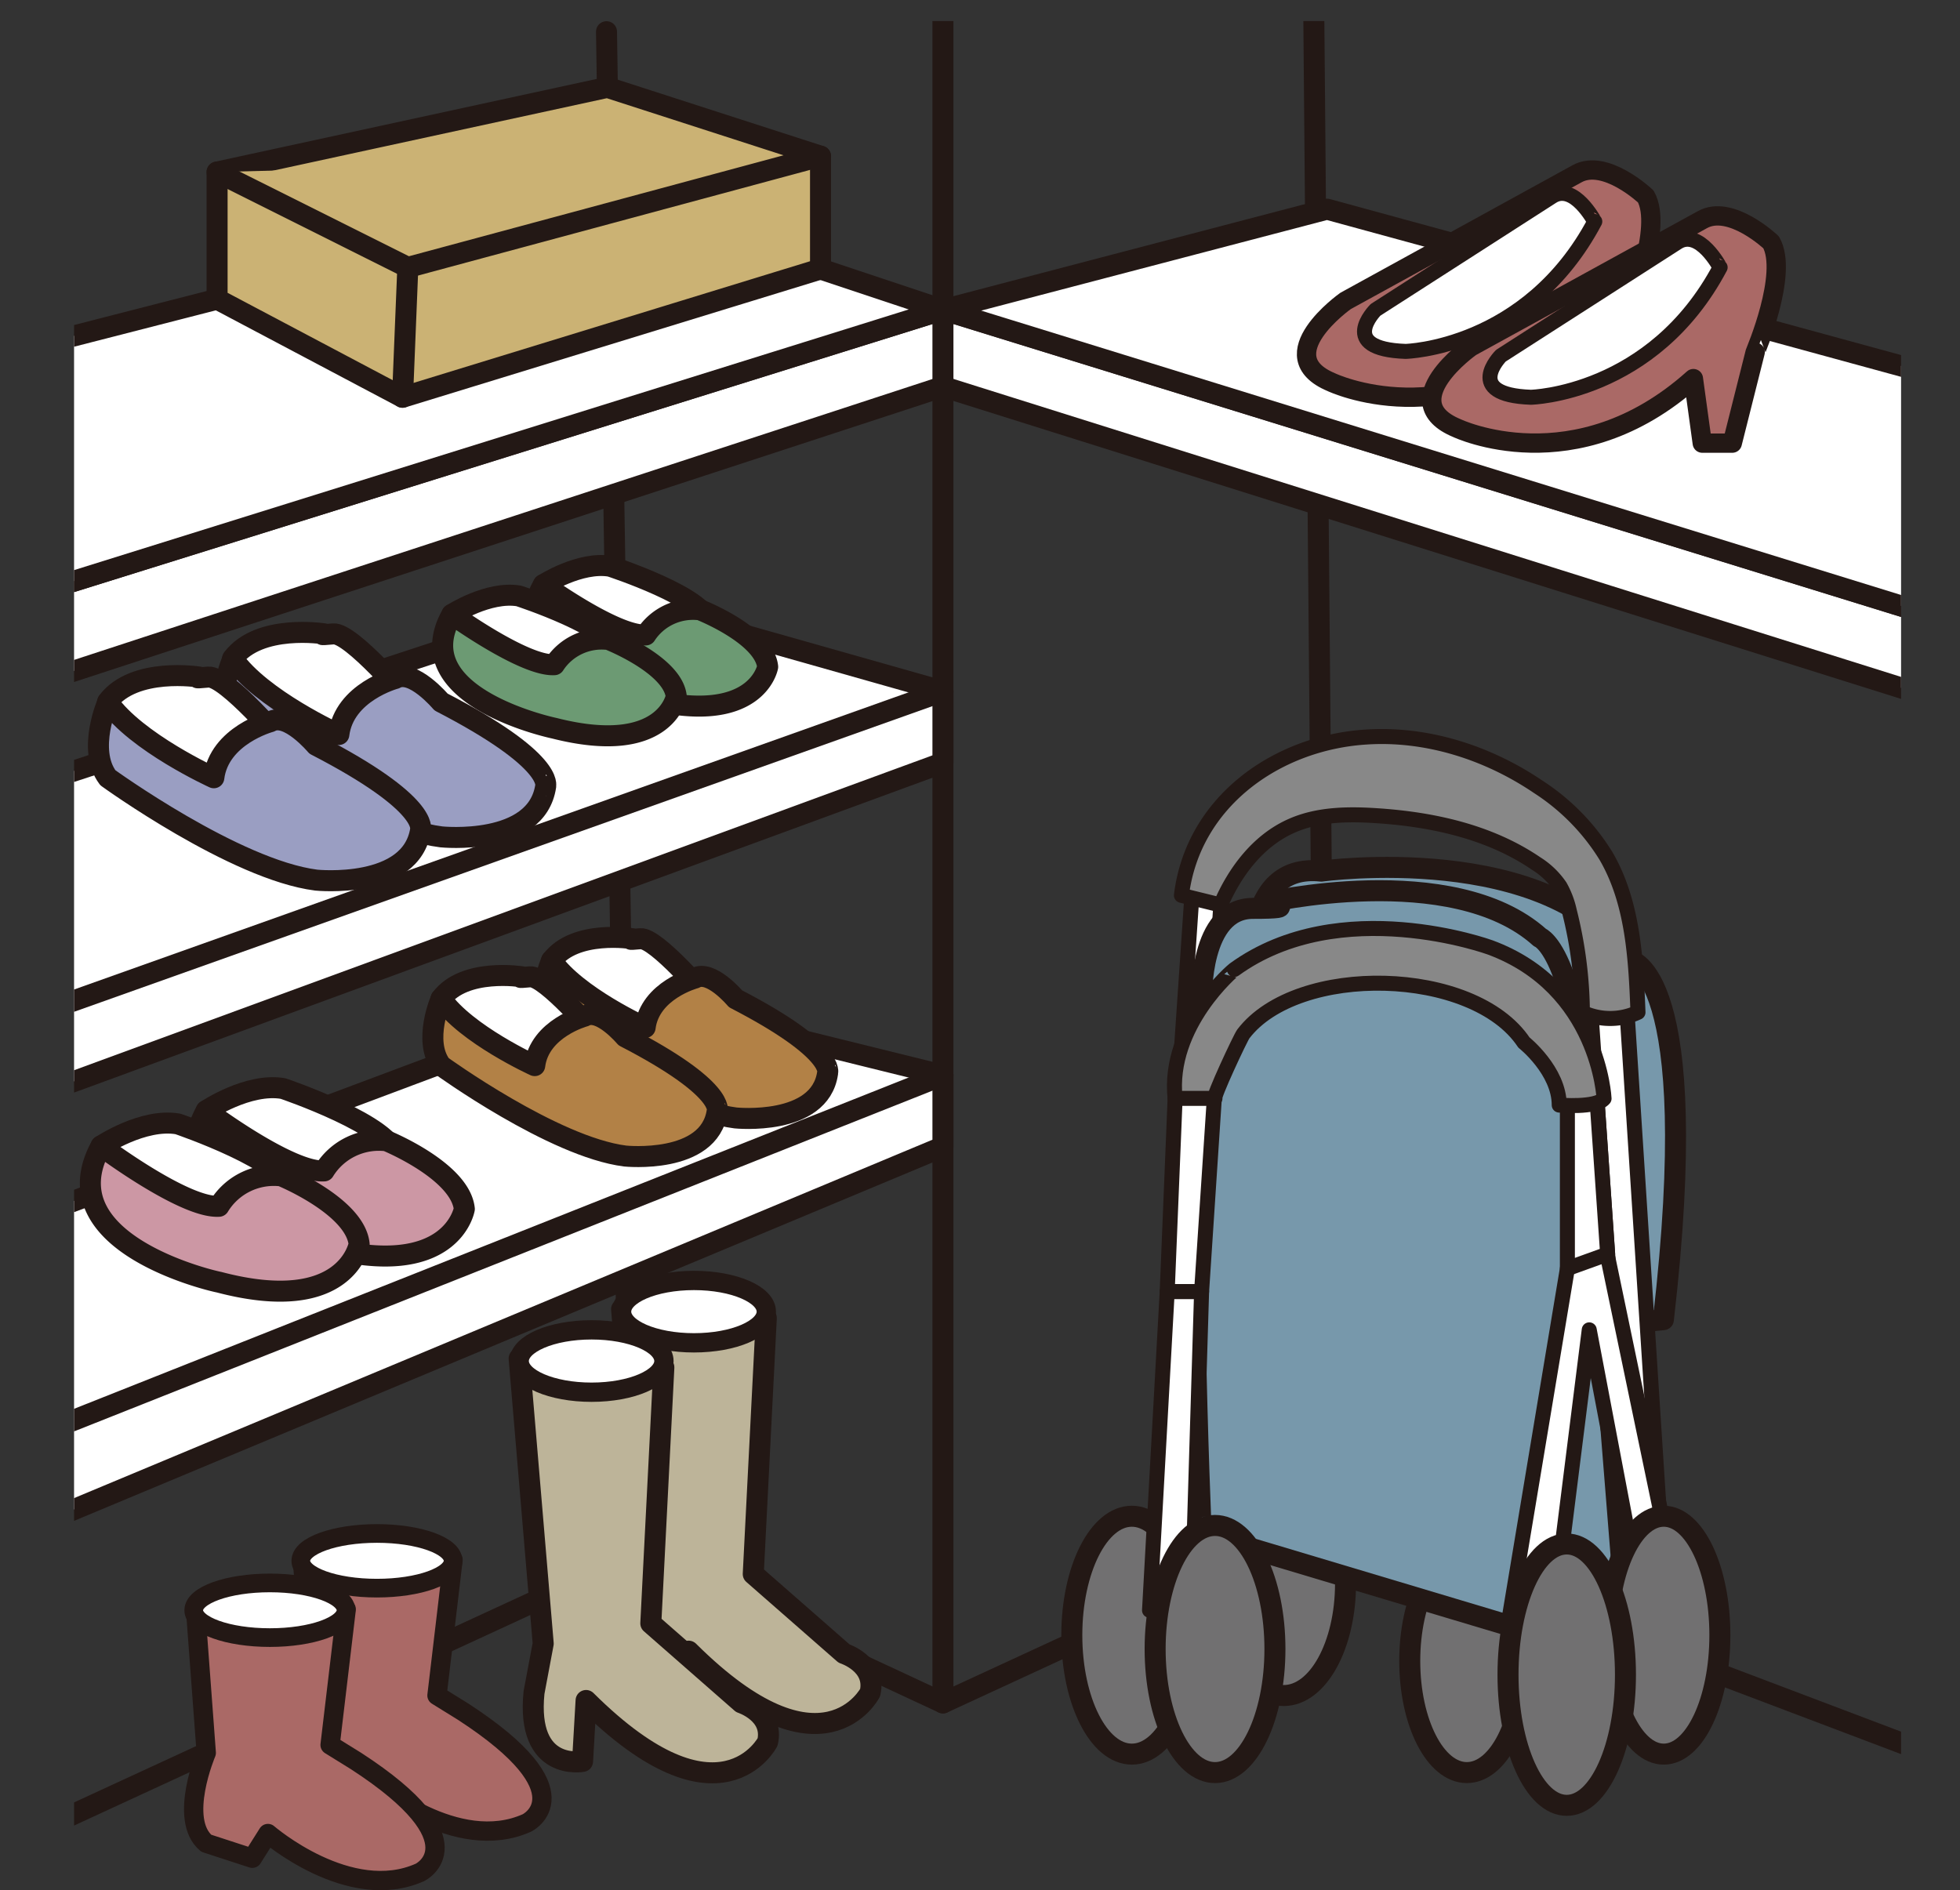 <svg xmlns="http://www.w3.org/2000/svg" xmlns:xlink="http://www.w3.org/1999/xlink" viewBox="0 0 300.38 289.73"><rect x="0" y="0" width="300.38" height="289.73" fill="#333333" stroke="none"/><defs><style>.cls-1,.cls-3{fill:none;}.cls-2{clip-path:url(#clip-path);}.cls-10,.cls-11,.cls-12,.cls-13,.cls-14,.cls-15,.cls-16,.cls-17,.cls-3,.cls-4,.cls-5,.cls-6,.cls-7,.cls-8,.cls-9{stroke:#231815;stroke-linecap:round;stroke-linejoin:round;}.cls-13,.cls-15,.cls-17,.cls-3,.cls-4,.cls-5,.cls-6,.cls-7,.cls-8,.cls-9{stroke-width:3.22px;}.cls-10,.cls-12,.cls-14,.cls-4{fill:#fff;}.cls-5{fill:#6c9a73;}.cls-6{fill:#9a9ec2;}.cls-7{fill:#b28146;}.cls-8{fill:#cc97a4;}.cls-9{fill:#bdb499;}.cls-10,.cls-11{stroke-width:2.96px;}.cls-11{fill:#aa6966;}.cls-12{stroke-width:2.86px;}.cls-13{fill:#cbb274;}.cls-14,.cls-16{stroke-width:2.3px;}.cls-15{fill:#7798ab;}.cls-16{fill:#888;}.cls-17{fill:#717071;}</style><clipPath id="clip-path" transform="translate(11.35 3.23)"><rect id="SVGID" class="cls-1" width="280" height="287.66"/></clipPath></defs><title>img10</title><g id="レイヤー_2" data-name="レイヤー 2"><g id="レイヤー_1-2" data-name="レイヤー 1"><g class="cls-2"><polyline class="cls-3" points="92.95 4.86 96.6 238.69 144.51 261.01 203.37 233.82 201.34 1.61"/><line class="cls-3" x1="144.51" y1="261.01" x2="144.51" y2="3.23"/><line class="cls-3" x1="96.6" y1="238.69" x2="1.61" y2="282.53"/><line class="cls-3" x1="203.37" y1="233.82" x2="298.77" y2="269.95"/><polygon class="cls-4" points="4.05 120.56 92.95 91.35 144.51 105.95 144.51 116.9 7.29 167.24 4.05 120.56"/><line class="cls-4" x1="144.51" y1="105.95" x2="6.45" y2="155.12"/><path class="cls-4" d="M71.93,86.38s5.6-3.61,10.24-2.82c0,0,14.86,4.85,14.92,8.64C97.09,92.2,91.13,103.57,71.93,86.38Z" transform="translate(11.35 3.23)"/><path class="cls-5" d="M71.93,86.38s11.09,8,15.69,7.71a8.63,8.63,0,0,1,8.32-3.85s9.82,3.85,10.36,8.73c0,0-1.63,9.2-18.68,4.87C87.62,103.84,64.64,99.05,71.93,86.38Z" transform="translate(11.35 3.23)"/><path class="cls-4" d="M57.92,90.93s5.6-3.61,10.24-2.82c0,0,14.86,4.85,14.92,8.65C83.08,96.76,77.12,108.12,57.92,90.93Z" transform="translate(11.35 3.23)"/><path class="cls-5" d="M57.92,90.93s11.09,8,15.69,7.72a8.64,8.64,0,0,1,8.32-3.86s9.82,3.86,10.36,8.73c0,0-1.63,9.2-18.68,4.87C73.61,108.39,50.63,103.6,57.92,90.93Z" transform="translate(11.35 3.23)"/><path class="cls-4" d="M51.37,104.21S42.44,93.67,39.73,93.93s-1.35,0-1.35,0-10-1.63-14.08,3.78c0,0,3.25,11.1,18.41,17.32Z" transform="translate(11.35 3.23)"/><path class="cls-6" d="M56.24,104.37s-4.33-5.15-7-3.61c0,0-7.85,2.09-8.66,8.59,0,0-11.91-5.41-16.24-11.64,0,0-3.24,7.31,0,11.64,0,0,19.51,14.12,31.94,15.69,0,0,14.61,1.52,16-7.77C72.21,117.27,73.83,113.46,56.24,104.37Z" transform="translate(11.35 3.23)"/><path class="cls-4" d="M32.21,110.82s-8.94-10.53-11.64-10.27-1.35,0-1.35,0-10-1.63-14.08,3.78c0,0,3.25,11.1,18.41,17.32Z" transform="translate(11.35 3.23)"/><path class="cls-6" d="M37.08,111s-4.33-5.15-7-3.61c0,0-7.85,2.09-8.66,8.59,0,0-11.91-5.42-16.24-11.64,0,0-3.25,7.31,0,11.64,0,0,19.51,14.12,31.94,15.69,0,0,14.61,1.51,16-7.77C53,123.89,54.67,120.08,37.08,111Z" transform="translate(11.35 3.23)"/><polygon class="cls-4" points="6.45 185.91 95.26 152.63 144.51 164.8 144.51 175.76 6.45 233.41 6.45 185.91"/><line class="cls-3" x1="144.51" y1="164.8" x2="6.45" y2="219.61"/><path class="cls-4" d="M97.08,149.72s-7.89-9.3-10.28-9.07-1.19,0-1.19,0S76.77,139.2,73.18,144c0,0,2.87,9.8,16.25,15.3Z" transform="translate(11.35 3.23)"/><path class="cls-7" d="M101.38,149.86s-3.82-4.55-6.21-3.18c0,0-6.93,1.84-7.65,7.58,0,0-10.52-4.78-14.34-10.28,0,0-2.87,6.45,0,10.28,0,0,17.22,12.47,28.2,13.86,0,0,12.9,1.33,14.1-6.86C115.48,161.26,116.91,157.89,101.38,149.86Z" transform="translate(11.35 3.23)"/><path class="cls-4" d="M80.16,155.56s-7.89-9.3-10.28-9.07-1.19,0-1.19,0-8.84-1.44-12.43,3.34c0,0,2.87,9.79,16.25,15.29Z" transform="translate(11.35 3.23)"/><path class="cls-7" d="M84.46,155.7s-3.82-4.54-6.21-3.18c0,0-6.93,1.85-7.65,7.58,0,0-10.52-4.78-14.34-10.27,0,0-2.87,6.45,0,10.27,0,0,17.22,12.48,28.2,13.86,0,0,12.9,1.34,14.1-6.86C98.56,167.1,100,163.73,84.46,155.7Z" transform="translate(11.35 3.23)"/><path class="cls-4" d="M20.26,167s6.44-4.33,11.79-3.38c0,0,17.1,5.8,17.17,10.35C49.22,173.94,42.35,187.56,20.26,167Z" transform="translate(11.35 3.23)"/><path class="cls-8" d="M20.26,167s12.77,9.56,18.06,9.24a9.84,9.84,0,0,1,9.57-4.62s11.3,4.62,11.92,10.45c0,0-1.87,11-21.49,5.84C38.32,187.88,11.88,182.14,20.26,167Z" transform="translate(11.35 3.23)"/><path class="cls-4" d="M4.14,172.42s6.44-4.32,11.78-3.38c0,0,17.11,5.81,17.18,10.36C33.1,179.4,26.23,193,4.14,172.42Z" transform="translate(11.35 3.23)"/><path class="cls-8" d="M4.14,172.42S16.91,182,22.2,181.66A9.85,9.85,0,0,1,31.77,177s11.3,4.62,11.92,10.46c0,0-1.87,11-21.49,5.83C22.2,193.33-4.24,187.6,4.14,172.42Z" transform="translate(11.35 3.23)"/><path class="cls-9" d="M83.91,197.44l22.18,1.35-2,39.24L118,250.21s5,1.62,4,6c0,0-7.24,14.08-27.81-6.36l-.54,9.34S85,260.77,86.2,248.59l1.4-7.51Z" transform="translate(11.35 3.23)"/><ellipse class="cls-10" cx="106.35" cy="201.04" rx="11.09" ry="4.78"/><path class="cls-9" d="M68.21,205l22.18,1.35-2,39.24,13.9,12.18s5,1.62,4,6c0,0-7.25,14.08-27.82-6.36l-.54,9.34s-8.66,1.62-7.44-10.55l1.41-7.51Z" transform="translate(11.35 3.23)"/><ellipse class="cls-10" cx="90.66" cy="208.61" rx="11.09" ry="4.78"/><path class="cls-11" d="M35,235.86l1.65,22s-4.35,10.19,0,13.85l7.06,2.3,2.38-3.79s12.51,10.82,23.33,5.95c0,0,9.36-4.6-9.8-17.05l-4-2.48,2.46-20.79Z" transform="translate(11.35 3.23)"/><ellipse class="cls-12" cx="57.77" cy="239.23" rx="11.67" ry="4.19"/><path class="cls-11" d="M18.62,243.44l1.64,22s-4.34,10.19,0,13.85l7.06,2.3,2.39-3.79s12.5,10.82,23.32,5.95c0,0,9.37-4.6-9.79-17.05l-4-2.48,2.47-20.79Z" transform="translate(11.35 3.23)"/><ellipse class="cls-12" cx="41.36" cy="246.81" rx="11.67" ry="4.19"/><polygon class="cls-4" points="4.05 91.35 144.51 47.48 295.52 94.17 295.52 106.75 144.51 59.26 4.05 105.23 4.05 91.35"/><polygon class="cls-4" points="4.05 91.35 144.51 47.48 93.35 30.44 1.61 53.98 4.05 91.35"/><polygon class="cls-4" points="295.52 94.17 144.51 47.48 203.37 32.06 295.52 57.23 295.52 94.17"/><polygon class="cls-13" points="33.27 26.37 33.27 45.85 61.69 60.89 125.75 41.23 125.75 23.94 93.08 13.39 33.27 26.37"/><polyline class="cls-13" points="33.27 26.37 62.5 40.99 125.75 23.94"/><line class="cls-13" x1="62.5" y1="40.99" x2="61.69" y2="60.89"/><path class="cls-11" d="M240.87,26.88s-6.23-5.9-10.56-3.46L194.86,42.9S183,51.29,192.69,55.35c0,0,18.13,8.66,36.27-7.58l1.35,9.89h4.6l3.52-13.94S243.57,31.69,240.87,26.88Z" transform="translate(11.35 3.23)"/><path class="cls-14" d="M226.52,26.88,199.46,44.26s-6,6,4.6,6.37c0,0,18.67-.42,29-19.91C233,30.72,229.9,24.71,226.52,26.88Z" transform="translate(11.35 3.23)"/><path class="cls-11" d="M260.08,33.91s-6.22-5.9-10.55-3.46L214.07,49.93s-11.91,8.39-2.16,12.45c0,0,18.13,8.66,36.26-7.58l1.36,9.89h4.6l3.51-13.95S262.79,38.72,260.08,33.91Z" transform="translate(11.35 3.23)"/><path class="cls-14" d="M245.74,33.91,218.67,51.29s-5.95,6,4.6,6.37c0,0,18.68-.42,29-19.91C252.23,37.75,249.12,31.74,245.74,33.91Z" transform="translate(11.35 3.23)"/><path class="cls-15" d="M180.78,146.29s-2-17.35,10.36-16c0,0,35.11-4.85,47.29,13.68,0,0,11.37,1.22,5.14,55.07L207,202.58Z" transform="translate(11.35 3.23)"/><polygon class="cls-14" points="182.67 137.16 181.04 161.15 185.64 161.15 187.27 135.98 182.67 137.16"/><polygon class="cls-14" points="243.56 151.41 249.51 237.47 254.66 237.47 249.11 151.41 243.56 151.41"/><path class="cls-16" d="M169.71,134l6,1.48c2.17-5.08,5.73-9.81,10.77-12.08,4-1.82,8.63-1.9,13.06-1.61,8.62.55,17.4,2.47,24.54,7.34a12.32,12.32,0,0,1,3.65,3.5,13.6,13.6,0,0,1,1.43,3.78,65,65,0,0,1,2,15.52,10.07,10.07,0,0,0,8.52,0c-.32-8.22-.75-16.82-4.89-23.94a33.58,33.58,0,0,0-10.4-10.62c-7.73-5.24-17.1-8.25-26.41-7.63C184.26,110.62,171.46,119.68,169.71,134Z" transform="translate(11.35 3.23)"/><ellipse class="cls-17" cx="196.74" cy="242.72" rx="9.47" ry="17.16"/><ellipse class="cls-17" cx="173.46" cy="250.63" rx="9.2" ry="18.23"/><ellipse class="cls-17" cx="224.8" cy="254.58" rx="8.75" ry="17.11"/><path class="cls-15" d="M172.8,149.86S172.42,136,180.66,136s1.57-.8,1.57-.8,29-6.79,42.4,5.25c0,0,6.49,2.37,7.57,33.6l5.55,69.4-18,2.43-47-14.07S170.23,174.55,172.8,149.86Z" transform="translate(11.35 3.23)"/><polygon class="cls-14" points="178.88 197.96 176.17 246.81 182.67 246.81 184.15 197.96 178.88 197.96"/><ellipse class="cls-17" cx="186.21" cy="252.75" rx="9.18" ry="18.94"/><polygon class="cls-14" points="231.11 249.11 240.58 192.21 245.97 190.65 256.79 242.61 251.07 243.42 243.56 203.83 237.88 249.11 231.11 249.11"/><polygon class="cls-14" points="180.16 166.69 178.88 197.96 184.15 197.96 186.21 166.69 180.16 166.69"/><polygon class="cls-14" points="240.21 194.44 240.21 167.24 244.62 166.69 246.38 192.21 240.21 194.44"/><path class="cls-16" d="M168.74,165.12h6.11c-.44,0,3.9-9.29,4.35-9.88,8.27-10.85,35.26-10.29,43,1.32,0,0,5.41,4.3,5.41,9.59,0,0,5.62.49,6.87-1,0,0-.74-17-17.47-23.17,0,0-22.95-8.39-39.19,3.38C177.81,145.33,167.52,153.92,168.74,165.12Z" transform="translate(11.35 3.23)"/><ellipse class="cls-17" cx="254.98" cy="250.63" rx="8.6" ry="18.23"/><ellipse class="cls-17" cx="240.11" cy="256.68" rx="9" ry="20.03"/><line class="cls-3" x1="144.51" y1="47.48" x2="144.51" y2="59.26"/></g></g></g></svg>